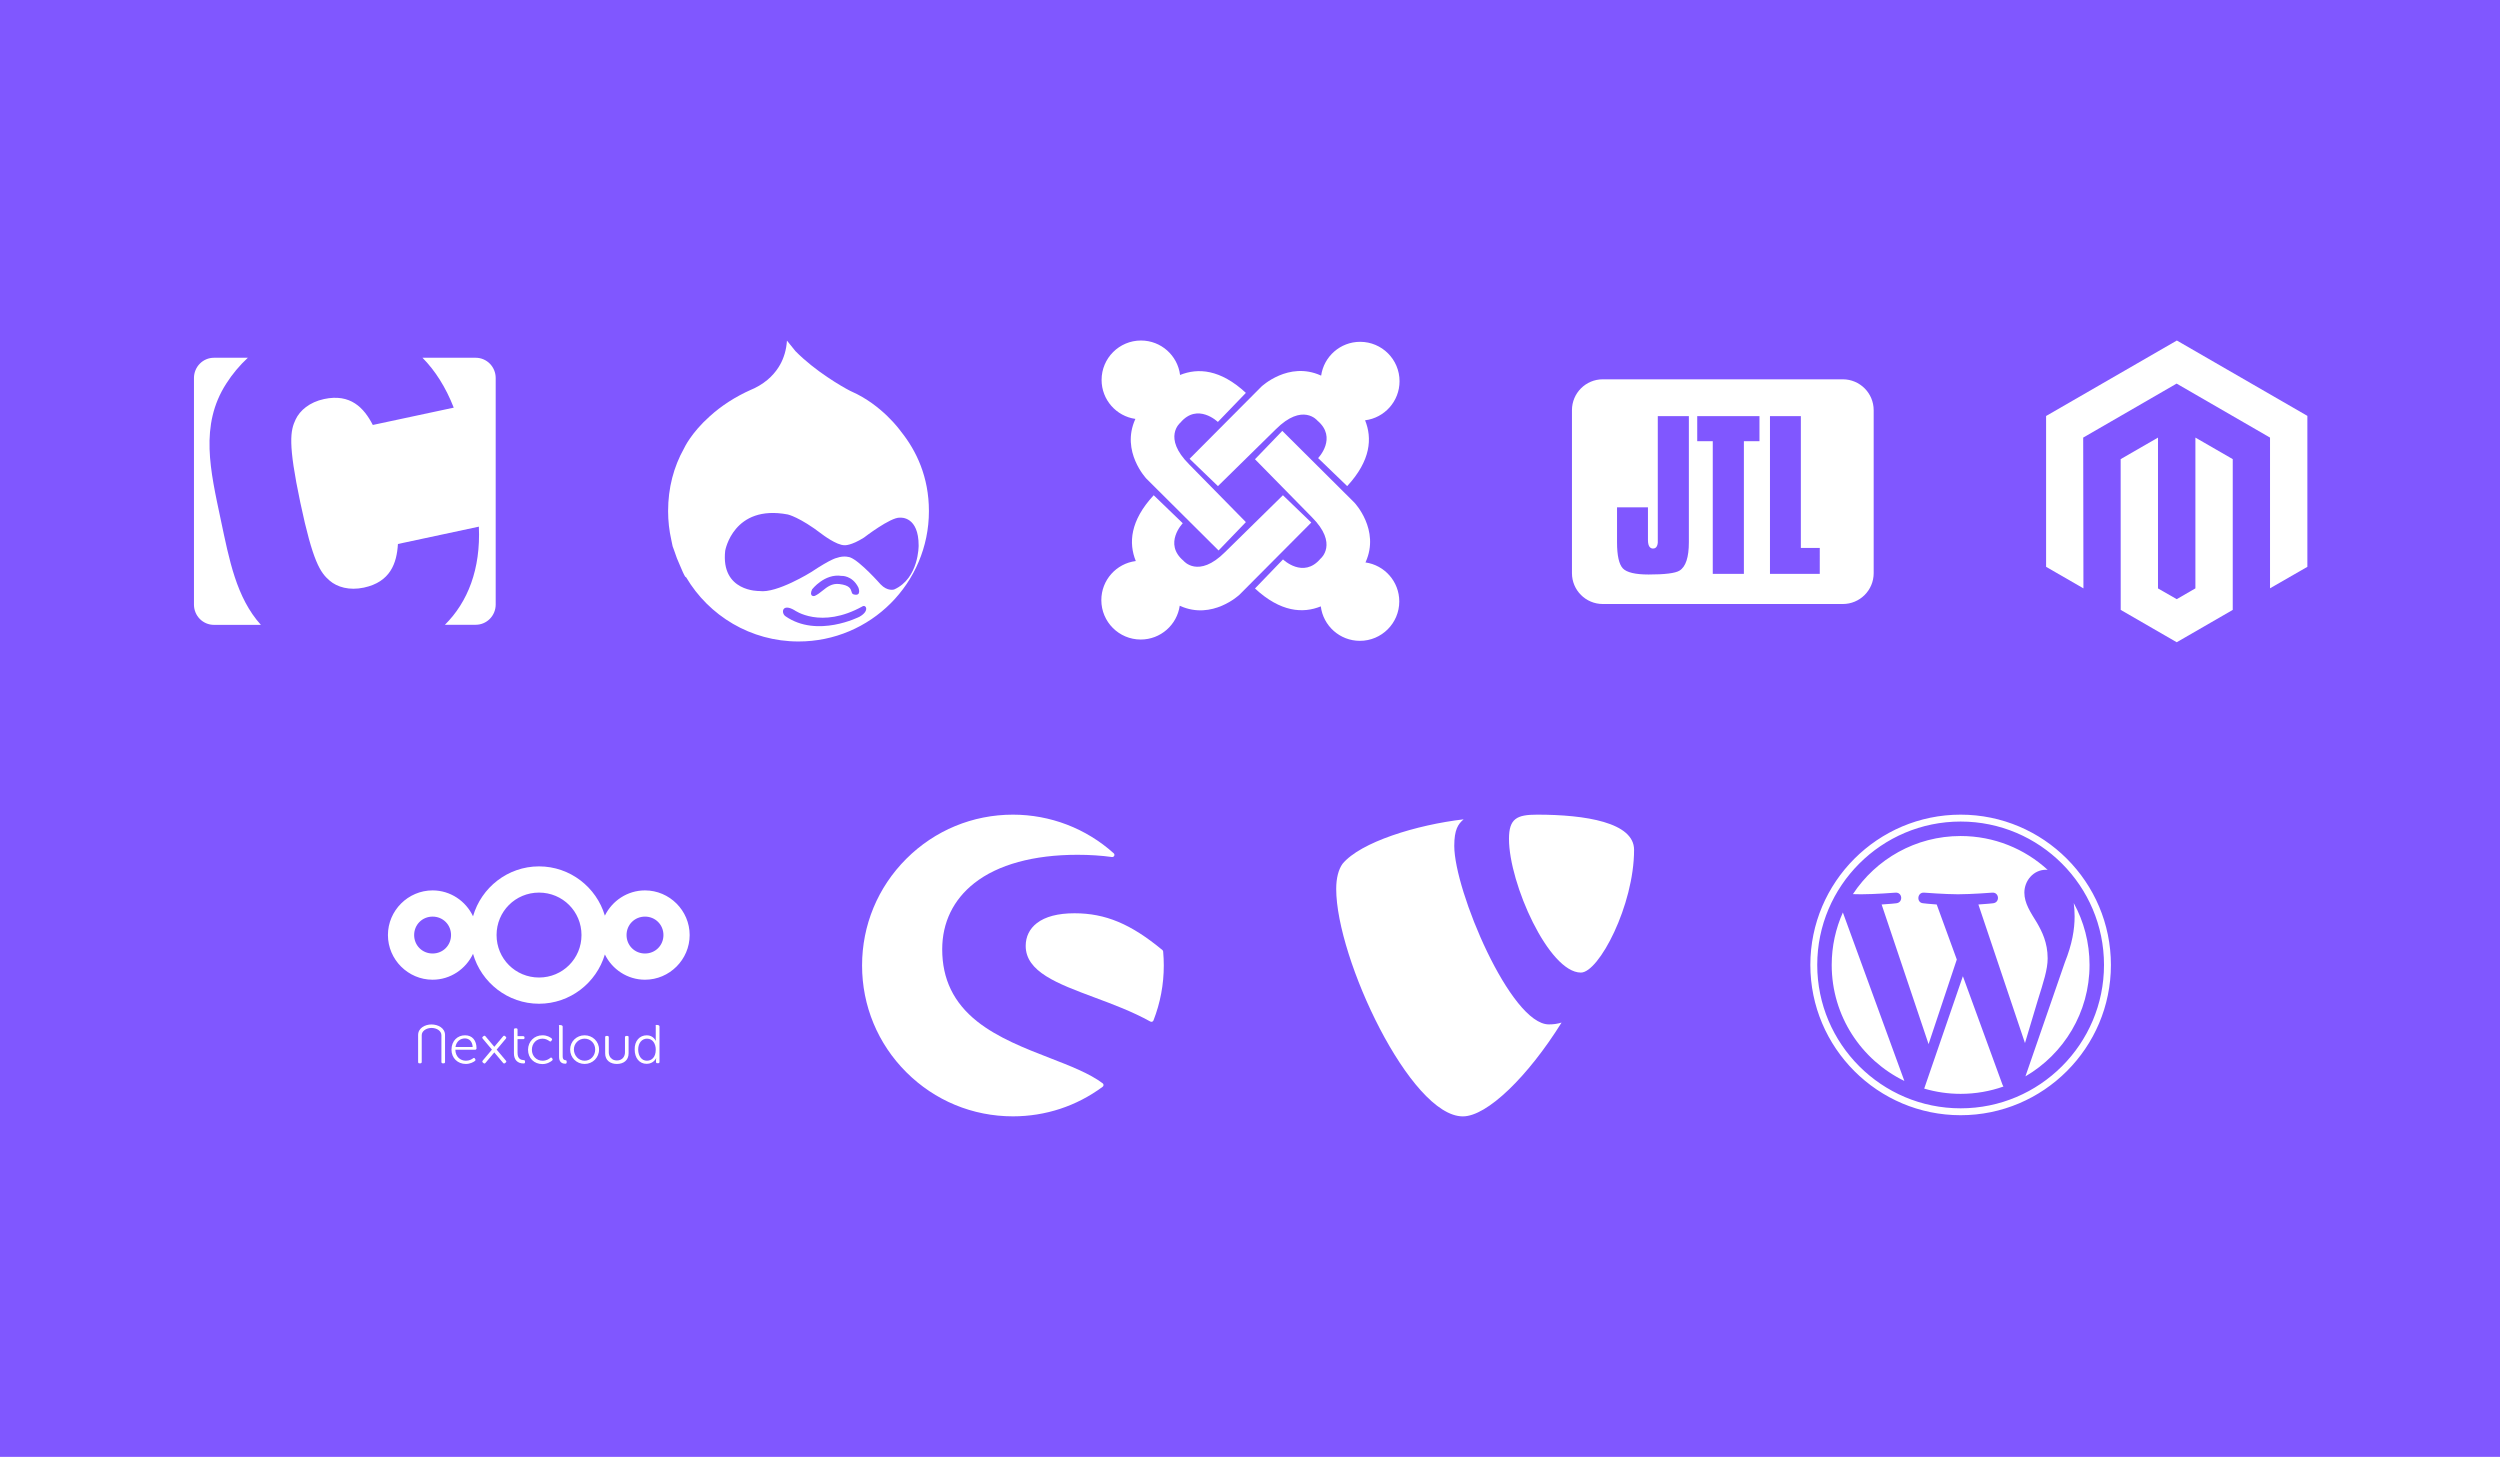 <svg width="580" height="338" viewBox="0 0 580 338" fill="none" xmlns="http://www.w3.org/2000/svg"><rect width="580" height="338" fill="#8057ff"/><path fill-rule="evenodd" clip-rule="evenodd" d="M158.689 104.039C158.784 103.832 160.374 100.418 164.653 96.591 167.37 94.121 170.593 92.045 174.234 90.422 174.499 90.301 174.767 90.182 175.039 90.065L175.044 90.063C178.116 88.558 179.938 86.486 181.017 84.543 181.83 83.06 182.435 81.23 182.573 79L182.587 79.055V79.04C183.28 79.934 183.932 80.739 184.542 81.461 189.13 86.136 195.428 89.75 197.169 90.642 197.271 90.69 197.394 90.749 197.538 90.821 204.599 93.923 208.853 99.865 209.058 100.155 212.589 104.569 215.509 110.622 215.509 118.568c0 16.709-13.545 30.255-30.254 30.255-11.092.0-20.79-5.969-26.057-14.87C159.038 133.847 158.96 133.782 158.96 133.782 158.658 133.301 158.225 132.333 157.785 131.264 157.253 130.115 156.791 128.927 156.404 127.705 156.185 127.115 156.048 126.733 156.048 126.733 155.935 126.235 155.833 125.743 155.742 125.259 155.256 123.107 155 120.867 155 118.568 155 113.185 156.303 108.294 158.689 104.039zm25.608 37.517C181.417 139.876 181.164 142.227 182.227 142.966 189.607 148.096 199.416 143.077 199.416 143.077 201.816 141.718 200.891 140.236 200.136 140.656 190.428 146.059 184.297 141.556 184.297 141.556zm10.439-6.059C197.108 135.775 197.362 136.626 197.547 137.243 197.64 137.555 197.715 137.808 198.036 137.897 199.986 138.437 199.146 136.307 199.146 136.307 197.706 133.427 195.216 133.607 195.216 133.607c-3.899-.6-6.809 3.12-6.809 3.12C187.687 138.317 188.694 138.398 189.067 138.227 189.71 137.931 190.268 137.484 190.827 137.036 191.911 136.168 193.002 135.293 194.736 135.497zM168.248 127.757C167.168 137.357 176.167 137.117 176.167 137.117 180.207 137.717 188.207 132.717 188.207 132.717 192.966 129.557 194.126 129.437 194.126 129.437 195.906 128.792 197.246 129.317 197.246 129.317 199.566 130.197 204.286 135.557 204.286 135.557 205.926 137.277 207.446 136.757 207.446 136.757c5.759-2.56 5.679-10.2 5.679-10.2C213.125 119.838 209.082 120.08 208.789 120.097 208.78 120.098 208.774 120.098 208.772 120.098 206.615 119.957 200.446 124.717 200.446 124.717 197.421 126.632 195.966 126.493 195.966 126.493 194.091 126.542 190.687 123.917 190.687 123.917 185.527 119.958 182.767 119.358 182.767 119.358 170.128 116.958 168.248 127.757 168.248 127.757z" fill="#fff"/><path d="M324.694 88.443C324.694 83.394 320.601 79.302 315.553 79.302 310.943 79.302 307.133 82.715 306.505 87.151 306.446 87.12 306.412 87.102 306.412 87.102 298.937 83.731 292.639 89.702 292.639 89.702L275.983 106.441 282.564 112.779l13.407-13.172C302.231 93.347 305.64 97.584 305.64 97.584 310.353 101.565 305.803 106.278 305.803 106.278L312.547 112.779C318.054 106.831 318.373 101.639 316.699 97.51 321.206 96.945 324.694 93.103 324.694 88.443z" fill="#fff"/><path d="M316.783 130.485C316.814 130.427 316.832 130.393 316.832 130.393 320.204 122.918 314.232 116.621 314.232 116.621L297.493 99.964 291.156 106.545l13.171 13.407C310.588 126.212 306.35 129.621 306.35 129.621 302.369 134.334 297.656 129.784 297.656 129.784l-6.5 6.744C297.103 142.035 302.295 142.354 306.424 140.68 306.988 145.187 310.831 148.675 315.491 148.675 320.54 148.675 324.632 144.583 324.632 139.534 324.632 134.924 321.22 131.114 316.783 130.485z" fill="#fff"/><path d="M297.639 114.894l-13.406 13.171C277.972 134.326 274.563 130.089 274.563 130.089 269.85 126.107 274.401 121.395 274.401 121.395L267.657 114.895C262.15 120.842 261.83 126.034 263.504 130.163 258.997 130.727 255.509 134.57 255.509 139.23 255.509 144.278 259.602 148.371 264.65 148.371 269.26 148.371 273.071 144.958 273.698 140.522 273.757 140.553 273.791 140.571 273.791 140.571 281.267 143.943 287.564 137.97 287.564 137.97l16.657-16.738L297.639 114.894z" fill="#fff"/><path d="M275.874 107.723C269.614 101.463 273.851 98.054 273.851 98.054 277.832 93.341 282.545 97.891 282.545 97.891l6.5-6.744C283.097 85.641 277.906 85.321 273.777 86.995 273.212 82.487 269.37 79 264.71 79 259.662 79 255.569 83.093 255.569 88.141 255.569 92.751 258.981 96.562 263.418 97.189 263.387 97.248 263.369 97.282 263.369 97.282 259.997 104.758 265.969 111.054 265.969 111.054l16.739 16.657L289.046 121.13l-13.172-13.407z" fill="#fff"/><path d="M51.221 120.59C53.181 129.832 54.811 138.633 60.523 144.967H49.629c-1.223.0-2.396-.49-3.264-1.364C45.498 142.729 45.007 141.542 45 140.302V87.685C45.002 86.442 45.491 85.25 46.359 84.372 47.227 83.493 48.403 83 49.629 83h7.871C55.582 84.773 53.898 86.79 52.491 89c-6.229 9.676-3.669 20.225-1.27 31.59v0zM110.367 83H98.016C100.94 85.964 103.405 89.803 105.267 94.575L86.491 98.592c-2.058-3.997-5.186-7.323-11.305-6.016C71.811 93.299 69.573 95.219 68.582 97.321 67.362 99.911 66.763 102.816 69.679 116.62 72.596 130.424 74.312 132.832 76.468 134.7 78.22 136.21 81.047 137.048 84.421 136.325 90.544 135.017 92.053 130.698 92.32 126.204L111.096 122.183C111.539 132.029 108.532 139.667 103.225 144.947H110.367C111.59 144.948 112.765 144.458 113.633 143.584 114.501 142.71 114.993 141.523 115 140.282V87.685C114.998 86.441 114.509 85.249 113.64 84.37 112.771 83.492 111.594 82.999 110.367 83v0z" fill="#fff"/><path d="M427.529 88h-55.68C367.895 88 364.694 91.201 364.694 95.155V132.974C364.694 136.929 367.895 140.13 371.849 140.13h55.69C431.493 140.13 434.694 136.929 434.694 132.974V95.155C434.685 91.201 431.484 88 427.529 88zm-35.712 37.81C391.817 129.314 391.081 131.521 389.628 132.395 388.634 132.993 386.234 133.287 382.481 133.287 379.41 133.287 377.395 132.809 376.503 131.871 375.611 130.923 375.151 128.891 375.151 125.81V117.707H382.325V125.295C382.325 126.923 382.969 127.263 383.511 127.263 383.953 127.263 384.496 127.033 384.606 125.911V96.544H391.817V125.81zm16.371-23.453H404.582V133.14H397.362V102.357H393.757V96.544h14.44v5.813H408.188zm13.989 30.783H410.634V96.544H417.799V127.116h4.387V133.14H422.177z" fill="#fff"/><path d="M505.03 79 474.694 96.511V131.504L483.357 136.5 483.301 101.522l21.672-12.528 21.672 12.528v34.964L535.309 131.504V96.482L505.03 79z" fill="#fff"/><path d="M509.333 136.501 505.001 139.006 500.655 136.515V101.522L491.992 106.519 492.006 141.497 505.001 149 517.996 141.497V106.519L509.333 101.522v34.979z" fill="#fff"/><path d="M424.956 223.863c0 11.839 6.88 22.07 16.856 26.918l-14.267-39.09C425.886 215.411 424.956 219.527 424.956 223.863zM475.055 222.354C475.055 218.658 473.728 216.098 472.589 214.105 471.073 211.642 469.652 209.556 469.652 207.092 469.652 204.343 471.737 201.783 474.674 201.783 474.806 201.783 474.932 201.8 475.062 201.807c-5.322-4.875-12.411-7.851-20.197-7.851-10.449.0-19.642 5.361-24.99 13.481C430.577 207.458 431.238 207.473 431.8 207.473 434.928 207.473 439.771 207.093 439.771 207.093 441.383 206.998 441.573 209.366 439.963 209.557 439.963 209.557 438.342 209.747 436.539 209.842l10.892 32.396L453.976 222.608 449.316 209.841C447.706 209.746 446.18 209.556 446.18 209.556 444.568 209.461 444.757 206.997 446.369 207.092 446.369 207.092 451.308 207.471 454.247 207.471 457.375 207.471 462.218 207.092 462.218 207.092 463.831 206.997 464.021 209.365 462.41 209.556 462.41 209.556 460.786 209.746 458.986 209.841l10.809 32.151L472.778 232.023C474.071 227.886 475.055 224.915 475.055 222.354zM455.389 226.48 446.416 252.556C449.095 253.343 451.929 253.774 454.865 253.774 458.347 253.774 461.688 253.172 464.796 252.079 464.716 251.951 464.643 251.814 464.584 251.667L455.389 226.48zm25.719-16.966C481.237 210.467 481.31 211.489 481.31 212.59 481.31 215.624 480.743 219.036 479.036 223.302L469.9 249.716C478.791 244.531 484.772 234.898 484.772 223.864 484.773 218.664 483.444 213.774 481.108 209.514zM454.865 189C435.641 189 420 204.64 420 223.863c0 19.226 15.641 34.866 34.865 34.866 19.223.0 34.866-15.64 34.866-34.866C489.73 204.64 474.088 189 454.865 189zm0 68.131c-18.343.0-33.266-14.924-33.266-33.268.0-18.342 14.923-33.264 33.266-33.264 18.341.0 33.264 14.922 33.264 33.264.0 18.344-14.923 33.268-33.264 33.268z" fill="#fff"/><path d="M255.818 251.323C252.775 249.033 248.293 247.295 243.548 245.455 237.898 243.263 231.496 240.782 226.688 236.959 221.244 232.624 218.593 227.157 218.593 220.237 218.593 214.031 221.168 208.724 226.042 204.888 231.505 200.589 239.783 198.312 249.977 198.312 252.793 198.312 255.484 198.486 257.979 198.829 258.197 198.86 258.411 198.74 258.5 198.544 258.594 198.343 258.545 198.107 258.38 197.96 251.955 192.181 243.65 189 235.002 189 225.655 189 216.864 192.64 210.252 199.252 203.64 205.86 2e2 214.65 2e2 223.998 2e2 233.345 203.64 242.136 210.252 248.743c6.608 6.608 15.398 10.248 24.75 10.248 7.552.0 14.748-2.37 20.812-6.857C255.939 252.041 256.019 251.889 256.019 251.733 256.023 251.568 255.947 251.417 255.818 251.323z" fill="#fff"/><path d="M269.853 220.754C269.84 220.62 269.777 220.496 269.675 220.411 262.372 214.352 256.464 211.879 249.287 211.879 245.455 211.879 242.519 212.645 240.558 214.16 238.861 215.47 237.961 217.301 237.961 219.444 237.961 225.455 245.308 228.195 253.813 231.367 258.197 233.002 262.729 234.691 266.89 237.003 266.966 237.043 267.051 237.066 267.135 237.066 267.193 237.066 267.251 237.057 267.304 237.034 267.443 236.985 267.55 236.879 267.603 236.745 269.194 232.673 270 228.382 270 223.989 270 222.96 269.951 221.868 269.853 220.754z" fill="#fff"/><path d="M362.285 237.239C361.248 237.545 360.42 237.66 359.335 237.66 350.444 237.66 337.39 206.591 337.39 196.251 337.39 192.445 338.29 191.174 339.563 190.085 328.682 191.355 315.626 195.348 311.451 200.425 310.548 201.696 310 203.689 310 206.23c0 16.141 17.229 52.77 29.383 52.77C345.006 259 354.486 249.757 362.285 237.239zM356.61 189C367.854 189 379.105 190.813 379.105 197.16c0 12.876-8.166 28.479-12.334 28.479C359.334 225.639 350.084 204.96 350.084 194.62 350.084 189.904 351.897 189 356.61 189z" fill="#fff"/><path d="M107.895 240.188C109.6 240.188 110.554 241.402 110.554 243.223 110.554 243.397 110.41 243.541 110.236 243.541H105.64C105.669 245.16 106.796 246.086 108.097 246.086 108.907 246.086 109.485 245.739 109.774 245.507 109.947 245.392 110.092 245.421 110.179 245.594L110.265 245.739C110.352 245.883 110.323 246.028 110.179 246.143 109.832 246.404 109.08 246.837 108.068 246.837 106.189 246.837 104.743 245.478 104.743 243.512 104.772 241.431 106.16 240.188 107.895 240.188v0zM109.658 242.905C109.6 241.575 108.791 240.911 107.866 240.911 106.796 240.911 105.871 241.604 105.669 242.905h3.989v0z" fill="#fff"/><path d="M119.232 241.113V240.39 238.887C119.232 238.684 119.348 238.569 119.55 238.569H119.781C119.984 238.569 120.07 238.684 120.07 238.887V240.39h1.301C121.574 240.39 121.689 240.506 121.689 240.708V240.795C121.689 240.997 121.574 241.084 121.371 241.084H120.07V244.264C120.07 245.739 120.967 245.912 121.458 245.941 121.718 245.97 121.805 246.028 121.805 246.259V246.432C121.805 246.635 121.718 246.722 121.458 246.722 120.07 246.722 119.232 245.883 119.232 244.38v-3.267.0z" fill="#fff"/><path d="M125.855 240.188C126.954 240.188 127.648 240.65 127.966 240.911 128.111 241.026 128.139 241.171 127.995 241.344L127.908 241.489C127.792 241.662 127.648 241.662 127.474 241.547 127.185 241.344 126.636 240.968 125.884 240.968c-1.387.0-2.486 1.041-2.486 2.573C123.398 245.045 124.497 246.086 125.884 246.086 126.781 246.086 127.388 245.681 127.677 245.421 127.85 245.305 127.966 245.334 128.082 245.507L128.168 245.623C128.255 245.796 128.226 245.912 128.082 246.057 127.764 246.317 126.983 246.866 125.827 246.866 123.947 246.866 122.502 245.507 122.502 243.541 122.531 241.575 123.976 240.188 125.855 240.188z" fill="#fff"/><path d="M129.702 238.136C129.702 237.933 129.586 237.818 129.788 237.818H130.02C130.222 237.818 130.54 237.933 130.54 238.136V245.045C130.54 245.855 130.916 245.942 131.205 245.971 131.35 245.971 131.465 246.057 131.465 246.26V246.462C131.465 246.664 131.379 246.78 131.147 246.78 130.627 246.78 129.702 246.607 129.702 245.219v-7.083.0z" fill="#fff"/><path d="M135.628 240.188C137.478 240.188 138.981 241.604 138.981 243.484 138.981 245.392 137.478 246.837 135.628 246.837 133.778 246.837 132.274 245.392 132.274 243.484 132.274 241.604 133.778 240.188 135.628 240.188v0zM135.628 246.086C136.987 246.086 138.085 244.987 138.085 243.484 138.085 242.038 136.987 240.968 135.628 240.968 134.269 240.968 133.141 242.067 133.141 243.484 133.17 244.958 134.269 246.086 135.628 246.086z" fill="#fff"/><path d="M150.053 240.188C151.585 240.188 152.134 241.46 152.134 241.46H152.163S152.134 241.258 152.134 240.969V238.107C152.134 237.904 152.048 237.789 152.25 237.789H152.481C152.684 237.789 153.002 237.904 153.002 238.107v8.239C153.002 246.548 152.915 246.664 152.713 246.664H152.51C152.308 246.664 152.192 246.577 152.192 246.375V245.884C152.192 245.652 152.25 245.479 152.25 245.479H152.221S151.672 246.809 150.024 246.809C148.318 246.809 147.248 245.45 147.248 243.484 147.191 241.518 148.376 240.188 150.053 240.188v0zM150.082 246.086C151.151 246.086 152.134 245.334 152.134 243.513 152.134 242.212 151.469 240.969 150.111 240.969 148.983 240.969 148.058 241.894 148.058 243.513 148.087 245.074 148.896 246.086 150.082 246.086z" fill="#fff"/><path d="M97.291 246.693H97.523C97.725 246.693 97.841 246.577 97.841 246.375v-6.208C97.841 239.184 98.91 238.482 100.125 238.482c1.214.0 2.283.702 2.283 1.685v6.208C102.408 246.577 102.524 246.693 102.727 246.693H102.958C103.16 246.693 103.247 246.577 103.247 246.375V240.13C103.247 238.482 101.599 237.673 100.096 237.673 98.65 237.673 97.002 238.482 97.002 240.13v6.245C97.002 246.577 97.089 246.693 97.291 246.693z" fill="#fff"/><path d="M145.544 240.333H145.313C145.111 240.333 144.995 240.448 144.995 240.651V244.149C144.995 245.132 144.359 246.028 143.116 246.028 141.902 246.028 141.237 245.132 141.237 244.149V240.651C141.237 240.448 141.121 240.333 140.919 240.333H140.687C140.485 240.333 140.398 240.448 140.398 240.651V244.38c0 1.648 1.214 2.458 2.718 2.458C144.619 246.838 145.833 246.028 145.833 244.38V240.651C145.862 240.448 145.747 240.333 145.544 240.333v0z" fill="#fff"/><path d="M116.925 240.285C116.854 240.296 116.786 240.343 116.721 240.421L115.551 241.816 114.676 242.859 113.35 241.279 112.63 240.421C112.565 240.343 112.492 240.301 112.415 240.294 112.339 240.288 112.26 240.317 112.182 240.382L112.005 240.53C111.85 240.66 111.858 240.805 111.988 240.96L113.158 242.354 114.129 243.511 112.708 245.204C112.707 245.205 112.706 245.207 112.705 245.208L111.988 246.062C111.858 246.217 111.872 246.381 112.027 246.511L112.205 246.659C112.36 246.789 112.5 246.756 112.63 246.601L113.8 245.206 114.676 244.163 116.002 245.743C116.003 245.744 116.004 245.745 116.005 245.746L116.722 246.601C116.852 246.756 117.015 246.77 117.17 246.64L117.347 246.492C117.502 246.361 117.494 246.217 117.364 246.062L116.193 244.668 115.223 243.511 116.644 241.818C116.645 241.817 116.646 241.815 116.647 241.814L117.364 240.96C117.494 240.805 117.479 240.641 117.324 240.511L117.147 240.363C117.07 240.298 116.996 240.273 116.925 240.285z" fill="#fff"/><path d="M125.053 201C117.798 201 111.648 205.919 109.742 212.583 108.085 209.048 104.495 206.572 100.361 206.572 94.674 206.572 90 211.246 90 216.933 90 222.619 94.674 227.295 100.361 227.295 104.495 227.295 108.085 224.817 109.742 221.282 111.648 227.947 117.798 232.867 125.053 232.867c7.202.0 13.321-4.846 15.276-11.436C142.016 224.886 145.561 227.295 149.637 227.295 155.324 227.295 160 222.619 160 216.933 160 211.246 155.324 206.572 149.637 206.572 145.561 206.572 142.016 208.979 140.329 212.434 138.374 205.845 132.255 201 125.053 201zM125.053 207.082C130.531 207.082 134.906 211.455 134.906 216.933c0 5.477-4.375 9.852-9.853 9.852C119.576 226.785 115.203 222.41 115.203 216.933 115.203 211.455 119.576 207.082 125.053 207.082v0zm-24.692 5.572c2.399.0 4.28 1.879 4.28 4.279.0 2.399-1.881 4.28-4.28 4.28-2.4.0-4.279-1.881-4.279-4.28C96.082 214.533 97.961 212.654 100.361 212.654v0zm49.276.0C152.037 212.654 153.918 214.533 153.918 216.933c0 2.399-1.881 4.28-4.281 4.28C147.238 221.213 145.359 219.332 145.359 216.933 145.359 214.533 147.238 212.654 149.637 212.654v0z" fill="#fff"/></svg>